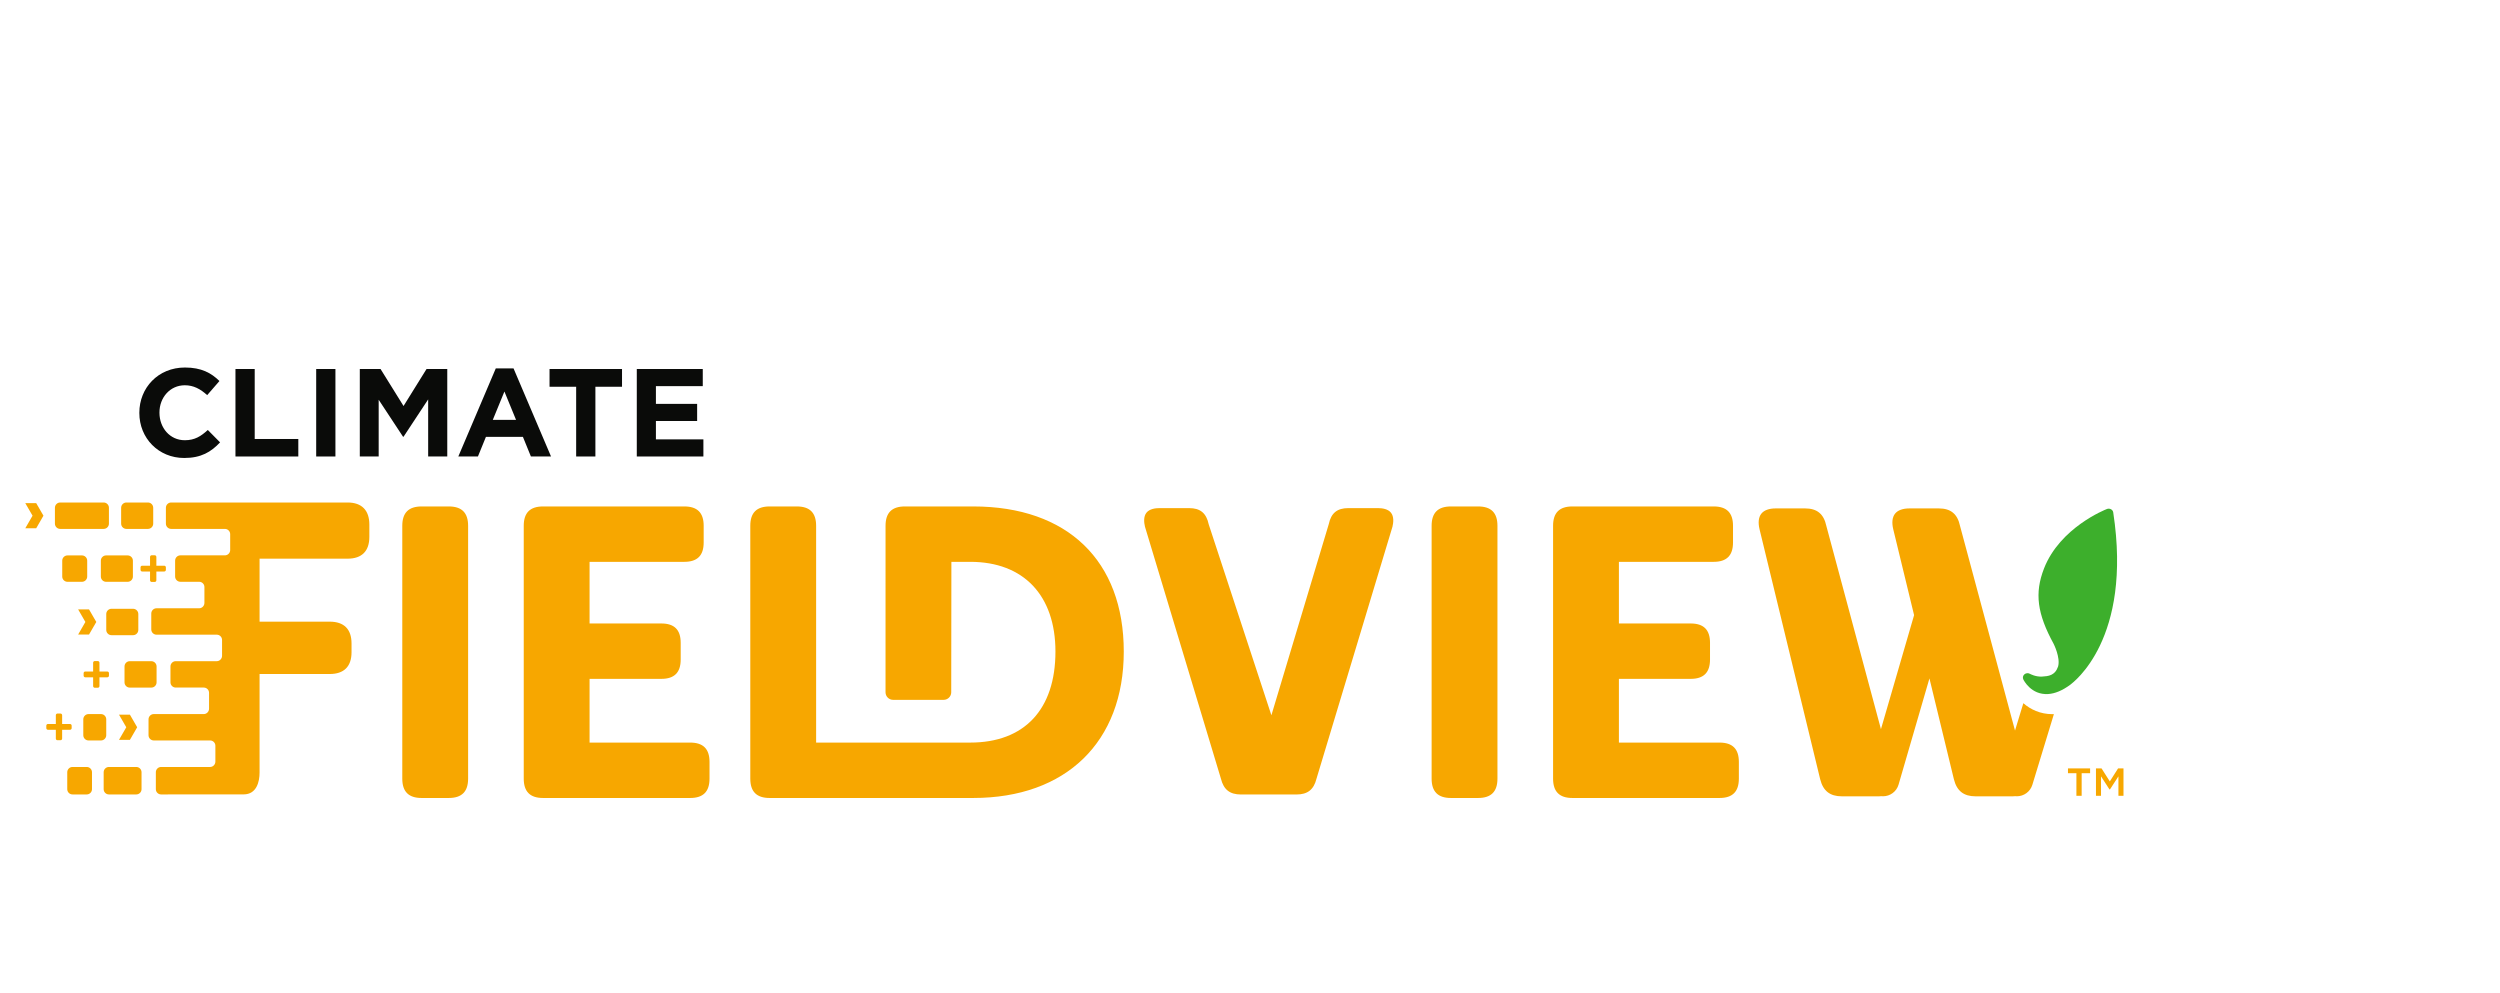 <svg width="151" height="60" viewBox="0 0 151 60" fill="none" xmlns="http://www.w3.org/2000/svg">
<g clip-path="url(#clip0_4335_120667)">
<path fill-rule="evenodd" clip-rule="evenodd" d="M8.416 24.945V24.93C8.416 23.428 9.548 22.198 11.171 22.198C12.167 22.198 12.763 22.53 13.254 23.013L12.514 23.866C12.107 23.496 11.691 23.27 11.163 23.27C10.273 23.27 9.631 24.009 9.631 24.915V24.93C9.631 25.836 10.258 26.59 11.163 26.59C11.767 26.59 12.137 26.349 12.552 25.971L13.292 26.719C12.748 27.3 12.144 27.662 11.126 27.662C9.571 27.662 8.416 26.462 8.416 24.945Z" fill="#0A0B09"/>
<path fill-rule="evenodd" clip-rule="evenodd" d="M14.222 22.288H15.384V26.515H18.018V27.572H14.222V22.288Z" fill="#0A0B09"/>
<path fill-rule="evenodd" clip-rule="evenodd" d="M19.098 27.572H20.26V22.288H19.098V27.572Z" fill="#0A0B09"/>
<path fill-rule="evenodd" clip-rule="evenodd" d="M21.732 22.288H22.985L24.374 24.523L25.763 22.288H27.015V27.572H25.861V24.123L24.374 26.379H24.344L22.872 24.145V27.572H21.732V22.288Z" fill="#0A0B09"/>
<path fill-rule="evenodd" clip-rule="evenodd" d="M31.169 25.36L30.467 23.647L29.765 25.36H31.169ZM29.946 22.25H31.017L33.282 27.572H32.067L31.584 26.387H29.35L28.867 27.572H27.682L29.946 22.25Z" fill="#0A0B09"/>
<path fill-rule="evenodd" clip-rule="evenodd" d="M34.8 23.36H33.192V22.288H37.57V23.36H35.962V27.572H34.8V23.36Z" fill="#0A0B09"/>
<path fill-rule="evenodd" clip-rule="evenodd" d="M38.462 22.288H42.447V23.323H39.617V24.394H42.107V25.428H39.617V26.538H42.485V27.572H38.462V22.288Z" fill="#0A0B09"/>
<path fill-rule="evenodd" clip-rule="evenodd" d="M126.596 46.413H126.934L127.433 47.197L127.931 46.413H128.259V48.066H127.953V46.891L127.443 47.679H127.411L126.901 46.891V48.066H126.596V46.413ZM125.415 46.703H124.905V46.413H126.242V46.703H125.732V48.066H125.415V46.703Z" fill="#F7A700"/>
<path fill-rule="evenodd" clip-rule="evenodd" d="M20.993 30.351H10.338C10.163 30.351 10.02 30.494 10.02 30.669V31.628C10.02 31.803 10.163 31.946 10.338 31.946H13.585C13.76 31.946 13.903 32.089 13.903 32.263V33.222C13.903 33.397 13.76 33.543 13.585 33.543H10.895C10.72 33.543 10.577 33.688 10.577 33.863V34.822C10.577 34.996 10.72 35.139 10.895 35.139H12.03C12.204 35.139 12.347 35.282 12.347 35.457V36.416C12.347 36.591 12.204 36.74 12.03 36.74H9.455C9.28 36.74 9.137 36.883 9.137 37.057V38.017C9.137 38.192 9.28 38.335 9.455 38.335H13.094C13.268 38.335 13.412 38.477 13.412 38.652V39.611C13.412 39.786 13.268 39.935 13.094 39.935H10.614C10.439 39.935 10.296 40.078 10.296 40.252V41.212C10.296 41.386 10.439 41.529 10.614 41.529H12.309C12.484 41.529 12.627 41.672 12.627 41.847V42.806C12.627 42.981 12.484 43.13 12.309 43.13H9.289C9.114 43.13 8.971 43.273 8.971 43.447V44.407C8.971 44.581 9.114 44.724 9.289 44.724H12.692C12.866 44.724 13.009 44.867 13.009 45.042V46.001C13.009 46.176 12.866 46.325 12.692 46.325H9.73C9.555 46.325 9.413 46.468 9.413 46.642V47.666C9.413 47.841 9.555 47.984 9.73 47.984L14.716 47.981C15.504 47.981 15.678 47.206 15.678 46.667V40.71H19.916C20.778 40.71 21.233 40.255 21.233 39.394V38.866C21.233 38.003 20.778 37.548 19.916 37.548H15.678V33.744H20.993C21.855 33.744 22.309 33.289 22.309 32.428V31.685C22.309 30.824 21.855 30.351 20.993 30.351Z" fill="#F7A700"/>
<path fill-rule="evenodd" clip-rule="evenodd" d="M2.186 30.389H1.527L1.966 31.148L1.527 31.908H2.186L2.624 31.148L2.186 30.389Z" fill="#F7A700"/>
<path fill-rule="evenodd" clip-rule="evenodd" d="M5.377 36.808H4.719L5.157 37.567L4.719 38.327H5.377L5.816 37.567L5.377 36.808Z" fill="#F7A700"/>
<path fill-rule="evenodd" clip-rule="evenodd" d="M7.847 43.167H7.188L7.627 43.927L7.188 44.686H7.847L8.285 43.927L7.847 43.167Z" fill="#F7A700"/>
<path fill-rule="evenodd" clip-rule="evenodd" d="M7.635 31.946H8.936C9.111 31.946 9.254 31.803 9.254 31.628V30.669C9.254 30.494 9.111 30.351 8.936 30.351H7.635C7.461 30.351 7.317 30.494 7.317 30.669V31.628C7.317 31.803 7.461 31.946 7.635 31.946Z" fill="#F7A700"/>
<path fill-rule="evenodd" clip-rule="evenodd" d="M6.408 35.141H7.71C7.884 35.141 8.027 34.998 8.027 34.824V33.865C8.027 33.69 7.884 33.547 7.71 33.547H6.408C6.234 33.547 6.091 33.69 6.091 33.865V34.824C6.091 34.998 6.234 35.141 6.408 35.141Z" fill="#F7A700"/>
<path fill-rule="evenodd" clip-rule="evenodd" d="M6.736 38.365H8.037C8.211 38.365 8.354 38.222 8.354 38.047V37.088C8.354 36.913 8.211 36.77 8.037 36.77H6.736C6.561 36.77 6.418 36.913 6.418 37.088V38.047C6.418 38.222 6.561 38.365 6.736 38.365Z" fill="#F7A700"/>
<path fill-rule="evenodd" clip-rule="evenodd" d="M7.838 41.531H9.139C9.314 41.531 9.457 41.388 9.457 41.214V40.254C9.457 40.079 9.314 39.936 9.139 39.936H7.838C7.663 39.936 7.521 40.079 7.521 40.254V41.214C7.521 41.388 7.663 41.531 7.838 41.531Z" fill="#F7A700"/>
<path fill-rule="evenodd" clip-rule="evenodd" d="M6.578 47.984H8.231C8.406 47.984 8.549 47.841 8.549 47.666V46.643C8.549 46.468 8.406 46.325 8.231 46.325H6.578C6.404 46.325 6.261 46.468 6.261 46.643V47.666C6.261 47.841 6.404 47.984 6.578 47.984Z" fill="#F7A700"/>
<path fill-rule="evenodd" clip-rule="evenodd" d="M4.379 47.984H5.239C5.413 47.984 5.556 47.841 5.556 47.666V46.643C5.556 46.468 5.413 46.325 5.239 46.325H4.379C4.204 46.325 4.062 46.468 4.062 46.643V47.666C4.062 47.841 4.204 47.984 4.379 47.984Z" fill="#F7A700"/>
<path fill-rule="evenodd" clip-rule="evenodd" d="M5.349 44.724H6.099C6.274 44.724 6.417 44.581 6.417 44.407V43.447C6.417 43.273 6.274 43.13 6.099 43.13H5.349C5.174 43.13 5.031 43.273 5.031 43.447V44.407C5.031 44.581 5.174 44.724 5.349 44.724Z" fill="#F7A700"/>
<path fill-rule="evenodd" clip-rule="evenodd" d="M4.076 35.141H4.95C5.124 35.141 5.267 34.998 5.267 34.824V33.865C5.267 33.69 5.124 33.547 4.95 33.547H4.076C3.902 33.547 3.759 33.69 3.759 33.865V34.824C3.759 34.998 3.902 35.141 4.076 35.141Z" fill="#F7A700"/>
<path fill-rule="evenodd" clip-rule="evenodd" d="M3.635 31.946H6.261C6.436 31.946 6.579 31.803 6.579 31.628V30.669C6.579 30.494 6.436 30.351 6.261 30.351H3.635C3.46 30.351 3.317 30.494 3.317 30.669V31.628C3.317 31.803 3.46 31.946 3.635 31.946Z" fill="#F7A700"/>
<path fill-rule="evenodd" clip-rule="evenodd" d="M3.469 44.71C3.416 44.71 3.372 44.666 3.372 44.61V44.079H2.894C2.841 44.079 2.797 44.035 2.797 43.979V43.829C2.797 43.773 2.841 43.729 2.894 43.729H3.372V43.198C3.372 43.142 3.416 43.098 3.469 43.098H3.653C3.709 43.098 3.753 43.142 3.753 43.198V43.729H4.228C4.283 43.729 4.328 43.773 4.328 43.829V43.979C4.328 44.035 4.283 44.079 4.228 44.079H3.753V44.61C3.753 44.666 3.709 44.71 3.653 44.71H3.469Z" fill="#F7A700"/>
<path fill-rule="evenodd" clip-rule="evenodd" d="M5.722 41.54C5.669 41.54 5.625 41.496 5.625 41.44V40.909H5.148C5.095 40.909 5.051 40.865 5.051 40.809V40.659C5.051 40.603 5.095 40.559 5.148 40.559H5.625V40.028C5.625 39.972 5.669 39.928 5.722 39.928H5.907C5.963 39.928 6.007 39.972 6.007 40.028V40.559H6.481C6.537 40.559 6.581 40.603 6.581 40.659V40.809C6.581 40.865 6.537 40.909 6.481 40.909H6.007V41.44C6.007 41.496 5.963 41.54 5.907 41.54H5.722Z" fill="#F7A700"/>
<path fill-rule="evenodd" clip-rule="evenodd" d="M9.16 35.15C9.107 35.15 9.063 35.106 9.063 35.05V34.519H8.585C8.532 34.519 8.488 34.475 8.488 34.419V34.269C8.488 34.213 8.532 34.169 8.585 34.169H9.063V33.638C9.063 33.582 9.107 33.538 9.16 33.538H9.344C9.4 33.538 9.444 33.582 9.444 33.638V34.169H9.919C9.975 34.169 10.019 34.213 10.019 34.269V34.419C10.019 34.475 9.975 34.519 9.919 34.519H9.444V35.05C9.444 35.106 9.4 35.15 9.344 35.15H9.16Z" fill="#F7A700"/>
<path fill-rule="evenodd" clip-rule="evenodd" d="M103.859 44.852H97.782V41.003H102.117C102.903 41.003 103.285 40.621 103.285 39.835V38.826C103.285 38.04 102.903 37.658 102.117 37.658H97.782V33.935H103.506C104.292 33.935 104.674 33.553 104.674 32.767V31.757C104.674 30.971 104.292 30.589 103.506 30.589H94.973C94.188 30.589 93.806 30.971 93.806 31.757V47.03C93.806 47.816 94.188 48.198 94.973 48.198H103.859C104.645 48.198 105.027 47.816 105.027 47.03V46.02C105.027 45.234 104.645 44.852 103.859 44.852Z" fill="#F7A700"/>
<path fill-rule="evenodd" clip-rule="evenodd" d="M89.278 30.589H87.637C86.852 30.589 86.47 30.971 86.47 31.757V47.03C86.47 47.816 86.852 48.198 87.637 48.198H89.278C90.064 48.198 90.446 47.816 90.446 47.03V31.757C90.446 30.971 90.064 30.589 89.278 30.589Z" fill="#F7A700"/>
<path fill-rule="evenodd" clip-rule="evenodd" d="M84.106 31.81C84.166 31.556 84.2 31.202 84.016 30.969C83.833 30.738 83.484 30.69 83.223 30.69H81.44C80.765 30.69 80.4 30.988 80.258 31.656L76.792 43.202L73.007 31.673C72.861 30.988 72.496 30.69 71.821 30.69H70.037C69.777 30.69 69.428 30.738 69.245 30.969C69.061 31.202 69.095 31.556 69.156 31.812L73.745 47.036C73.91 47.694 74.282 47.987 74.954 47.987H78.307C78.978 47.987 79.351 47.694 79.516 47.034L84.106 31.81Z" fill="#F7A700"/>
<path fill-rule="evenodd" clip-rule="evenodd" d="M67.876 39.356C67.876 33.866 64.477 30.589 58.782 30.589H54.655C53.87 30.589 53.487 30.971 53.487 31.757L53.486 41.813C53.486 42.065 53.691 42.271 53.944 42.271H56.995C57.248 42.271 57.454 42.065 57.454 41.813L57.464 33.935H58.606C61.826 33.935 63.749 35.962 63.749 39.356C63.749 42.849 61.874 44.852 58.606 44.852H49.294V31.757C49.294 30.971 48.912 30.589 48.127 30.589H46.486C45.7 30.589 45.318 30.971 45.318 31.757V47.03C45.318 47.816 45.7 48.198 46.486 48.198H58.782C64.392 48.198 67.876 44.81 67.876 39.356Z" fill="#F7A700"/>
<path fill-rule="evenodd" clip-rule="evenodd" d="M41.688 44.852H35.61V41.003H39.946C40.731 41.003 41.114 40.621 41.114 39.835V38.826C41.114 38.04 40.731 37.658 39.946 37.658H35.61V33.935H41.334C42.12 33.935 42.502 33.553 42.502 32.767V31.757C42.502 30.971 42.12 30.589 41.334 30.589H32.801C32.016 30.589 31.634 30.971 31.634 31.757V47.03C31.634 47.816 32.016 48.198 32.801 48.198H41.688C42.473 48.198 42.855 47.816 42.855 47.03V46.02C42.855 45.234 42.473 44.852 41.688 44.852Z" fill="#F7A700"/>
<path fill-rule="evenodd" clip-rule="evenodd" d="M27.106 30.589H25.466C24.68 30.589 24.298 30.971 24.298 31.757V47.03C24.298 47.816 24.68 48.198 25.466 48.198H27.106C27.892 48.198 28.274 47.816 28.274 47.03V31.757C28.274 30.971 27.892 30.589 27.106 30.589Z" fill="#F7A700"/>
<path fill-rule="evenodd" clip-rule="evenodd" d="M123.965 43.135C123.231 43.135 122.642 42.851 122.21 42.473L121.707 44.126L118.386 31.766C118.232 31.041 117.825 30.708 117.103 30.708H115.333C114.927 30.708 114.625 30.818 114.46 31.027C114.294 31.237 114.256 31.559 114.35 31.957L115.611 37.155L113.609 44.042L110.311 31.766C110.156 31.041 109.749 30.708 109.027 30.708H107.257C106.851 30.708 106.549 30.818 106.384 31.027C106.218 31.237 106.18 31.559 106.274 31.957L109.94 47.069C110.115 47.77 110.531 48.098 111.247 48.098H113.499C113.548 48.098 113.594 48.093 113.64 48.088C113.672 48.091 113.703 48.095 113.735 48.095C114.159 48.095 114.55 47.817 114.674 47.389L116.538 40.976L118.016 47.069C118.191 47.77 118.606 48.098 119.323 48.098H121.575C121.629 48.098 121.681 48.094 121.732 48.088C121.761 48.091 121.79 48.095 121.819 48.095C122.238 48.095 122.626 47.823 122.755 47.401L124.055 43.133C124.025 43.134 123.994 43.135 123.965 43.135Z" fill="#F7A700"/>
<path fill-rule="evenodd" clip-rule="evenodd" d="M127.639 30.948C127.627 30.868 127.577 30.798 127.503 30.758C127.428 30.718 127.338 30.713 127.26 30.743C127.145 30.788 124.422 31.869 123.46 34.333C122.875 35.832 123.051 37.077 124.04 38.888C124.044 38.895 124.461 39.722 124.308 40.26C124.12 40.809 123.719 40.842 123.344 40.865C122.942 40.889 122.61 40.701 122.608 40.699C122.505 40.639 122.371 40.649 122.278 40.726C122.186 40.802 122.157 40.927 122.207 41.033C122.225 41.072 122.67 41.983 123.705 41.92C124.123 41.894 124.57 41.708 125.047 41.356C125.201 41.23 128.811 38.627 127.639 30.948Z" fill="#3DAF2C"/>
</g>
<defs>
<clipPath id="clip0_4335_120667">
<rect width="133" height="28" fill="white" transform="translate(1.527 22)"/>
</clipPath>
</defs>
</svg>
